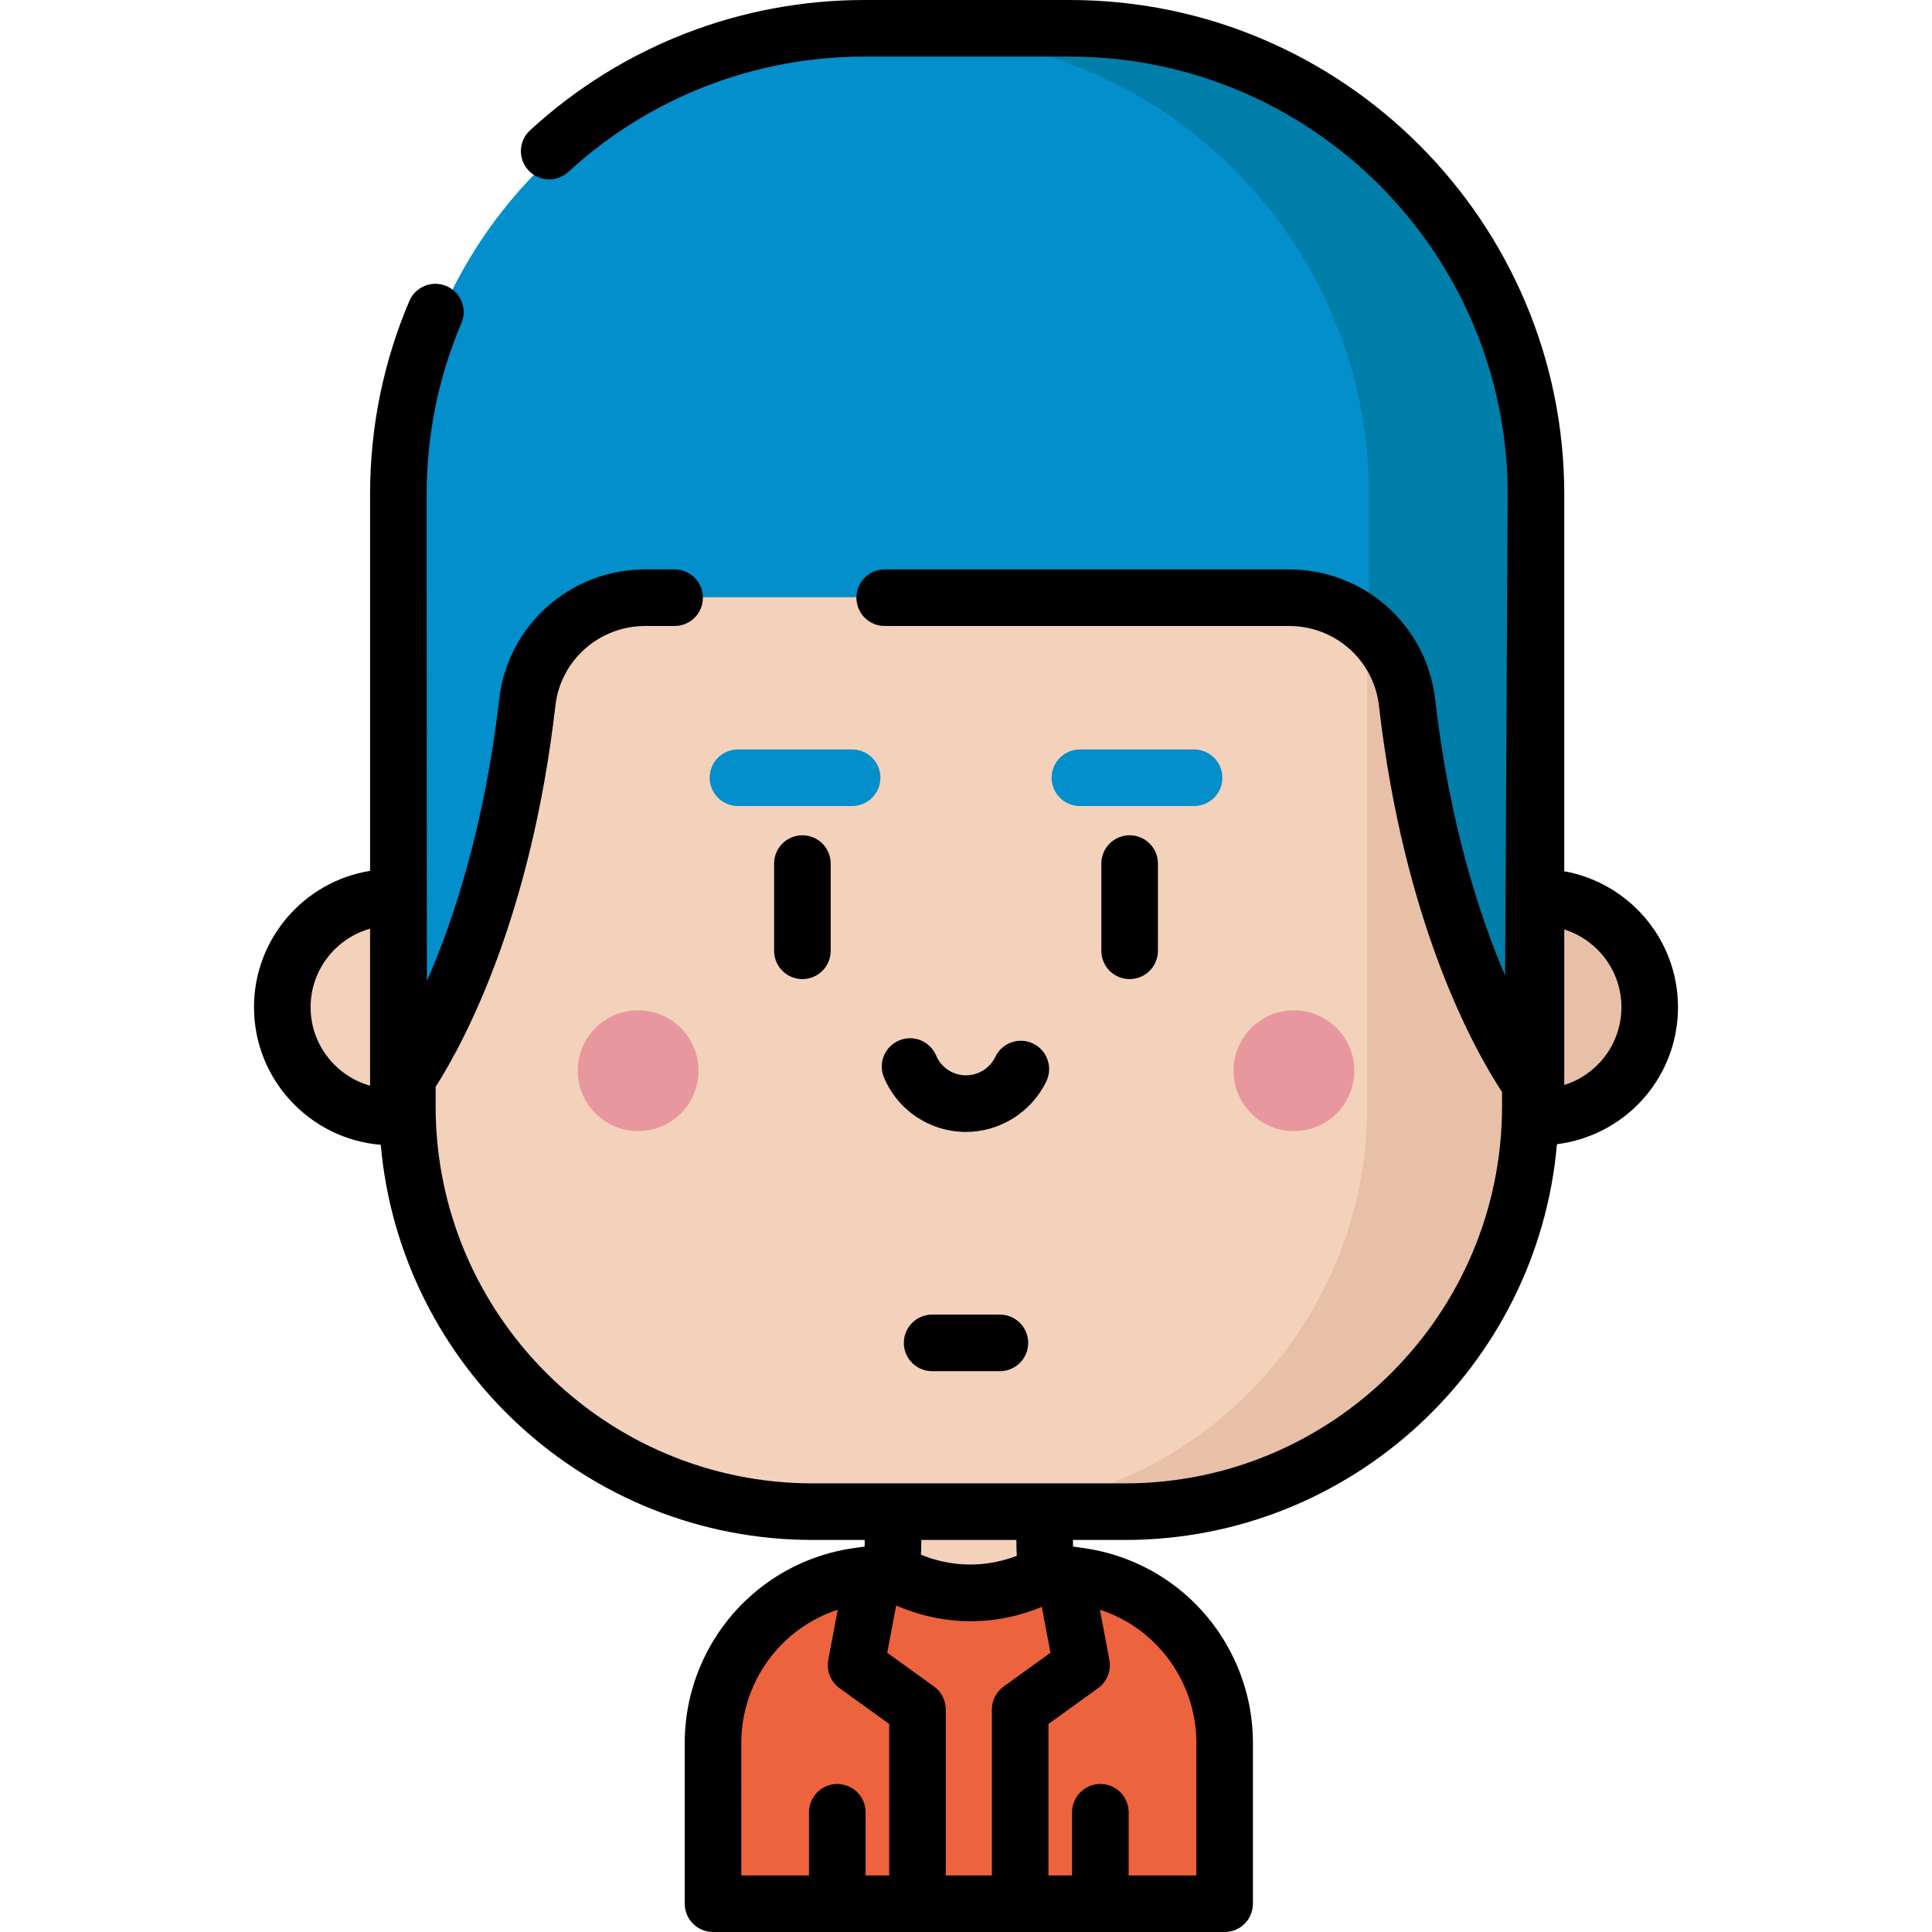 <?xml version="1.0" encoding="iso-8859-1"?>
<!-- Generator: Adobe Illustrator 19.0.0, SVG Export Plug-In . SVG Version: 6.00 Build 0)  -->
<svg version="1.1" id="Capa_1" xmlns="http://www.w3.org/2000/svg" xmlns:xlink="http://www.w3.org/1999/xlink" x="0px" y="0px"
	 viewBox="0 0 512 512" style="enable-background:new 0 0 512 512;" xml:space="preserve">
<path style="fill:#F3D1BB;" d="M107.202,122.367v115.444h-4.031c-16.074,0-29.105,13.031-29.105,29.105l0,0
	c0,16.074,13.031,29.105,29.105,29.105h4.069c1.501,58.016,49.001,104.586,107.38,104.586h82.772
	c59.325,0,107.417-48.092,107.417-107.417V122.367H107.202z"/>
<path style="fill:#E8C0A8;" d="M407.339,237.811h-2.528V122.367h-42.466v170.819c0,59.332-48.083,107.415-107.415,107.415h42.466
	c58.371,0,105.875-46.56,107.378-104.58h2.565c8.446,0,16.052-3.598,21.368-9.344c4.802-5.19,7.737-12.133,7.737-19.761l0,0
	C436.444,250.841,423.413,237.811,407.339,237.811z"/>
<g>
	<circle style="fill:#E8979F;" cx="169.112" cy="283.75" r="16"/>
	<circle style="fill:#E8979F;" cx="342.902" cy="283.75" r="16"/>
</g>
<path style="fill:#028FCB;" d="M282.877,9.215h-53.752c-67.392,0-122.023,54.632-122.023,122.023V287.44
	c0,0,25.755-32.364,33.757-101.794c1.801-15.629,15.135-27.371,30.868-27.371h168.55c15.732,0,29.066,11.742,30.868,27.371
	c8.001,69.43,33.757,101.794,33.757,101.794V131.238C404.9,63.847,350.269,9.215,282.877,9.215z"/>
<path style="fill:#007EAA;" d="M404.902,131.239v156.204c0,0-25.753-32.364-33.758-101.791c-0.796-6.89-3.836-13.036-8.323-17.735
	v-36.678c0-67.396-54.639-122.022-122.022-122.022h42.081C350.263,9.217,404.902,63.843,404.902,131.239z"/>
<path style="fill:#F3D1BB;" d="M323.796,504.503v-42.648c0-14.24-6.987-27.868-18.535-36.198
	c-5.835-4.209-12.671-6.966-19.796-7.969c-9.24-1.301-9.363-1.02-9.363-10.696c0-0.026,0-6.384,0-6.384h-40.194c0,0,0,6.359,0,6.384
	c0,9.676-0.123,9.395-9.363,10.696c-7.126,1.003-13.961,3.76-19.796,7.969c-11.548,8.33-18.535,21.957-18.535,36.198v42.648H323.796
	z"/>
<path style="fill:#ED633E;" d="M323.793,461.856v42.647H188.217v-42.647c0-14.244,6.981-27.87,18.528-36.196
	c3.729-2.689,7.865-4.784,12.227-6.207c2.463-0.805,5.003-1.399,7.575-1.767c3.768-0.532,6.02-0.79,7.364-1.579l1.728,0.383
	l4.355,2.463c9.843,5.582,21.874,5.621,31.756,0.109l4.62-2.572l1.728-0.383c1.345,0.79,3.596,1.048,7.364,1.579
	c2.572,0.367,5.113,0.962,7.576,1.767c4.362,1.423,8.498,3.518,12.227,6.207C316.811,433.986,323.793,447.612,323.793,461.856z"/>
<path d="M264.985,363.374h-17.961c-4.141,0-7.497-3.357-7.497-7.497c0-4.141,3.356-7.497,7.497-7.497h17.961
	c4.141,0,7.497,3.357,7.497,7.497C272.483,360.017,269.127,363.374,264.985,363.374z"/>
<path d="M256.005,299.971c-9.503,0-18.034-5.655-21.735-14.407c-1.613-3.814,0.172-8.213,3.986-9.825
	c3.811-1.613,8.212,0.171,9.826,3.985c1.349,3.19,4.458,5.252,7.923,5.252c3.295,0,6.343-1.923,7.765-4.899
	c1.786-3.737,6.262-5.316,9.998-3.532c3.736,1.786,5.317,6.262,3.531,9.998C273.4,294.7,265.042,299.971,256.005,299.971z"/>
<path d="M212.645,259.47c-4.141,0-7.497-3.357-7.497-7.497v-23.121c0-4.141,3.356-7.497,7.497-7.497s7.497,3.357,7.497,7.497v23.121
	C220.142,256.113,216.786,259.47,212.645,259.47z"/>
<path d="M299.365,259.47c-4.141,0-7.497-3.357-7.497-7.497v-23.121c0-4.141,3.356-7.497,7.497-7.497
	c4.141,0,7.497,3.357,7.497,7.497v23.121C306.863,256.113,303.507,259.47,299.365,259.47z"/>
<g>
	<path style="fill:#028FCB;" d="M225.824,213.608h-30.257c-4.141,0-7.497-3.357-7.497-7.497c0-4.141,3.356-7.497,7.497-7.497h30.257
		c4.141,0,7.497,3.357,7.497,7.497C233.321,210.252,229.965,213.608,225.824,213.608z"/>
	<path style="fill:#028FCB;" d="M316.444,213.608h-30.257c-4.141,0-7.497-3.357-7.497-7.497c0-4.141,3.356-7.497,7.497-7.497h30.257
		c4.141,0,7.497,3.357,7.497,7.497C323.941,210.252,320.585,213.608,316.444,213.608z"/>
</g>
<path d="M414.545,230.896v-99.868C414.545,58.779,355.767,0,283.518,0h-54.414c-32.929,0-64.408,12.263-88.637,34.53
	c-3.049,2.802-3.249,7.545-0.447,10.594c2.802,3.047,7.544,3.249,10.594,0.447c21.454-19.716,49.329-30.575,78.49-30.575h54.414
	c63.98,0,116.032,52.052,116.032,116.032l-0.687,127.509c-7.014-16.405-14.784-40.693-18.54-73.288
	c-2.256-19.582-18.892-34.348-38.697-34.348H234.458c-4.141,0-7.498,3.357-7.498,7.497s3.356,7.497,7.498,7.497h107.168
	c12.184,0,22.416,9.058,23.8,21.07c6.671,57.882,25.188,91.088,32.631,102.432v3.792c0,55.096-44.823,99.92-99.919,99.92h-82.773
	c-55.096,0-99.919-44.824-99.919-99.92v-5.158c7.933-12.502,25.329-45.355,31.749-101.066c1.384-12.012,11.616-21.07,23.8-21.07
	h7.782c4.141,0,7.498-3.357,7.498-7.497s-3.356-7.497-7.498-7.497h-7.782c-19.804,0-36.44,14.767-38.696,34.348
	c-3.867,33.557-11.99,58.331-19.16,74.737l-0.068-128.959c0-15.752,3.099-31.021,9.209-45.384c1.622-3.81-0.153-8.213-3.964-9.834
	c-3.813-1.623-8.214,0.155-9.835,3.964c-6.905,16.229-10.406,33.474-10.406,51.254v99.758
	c-17.415,2.806-30.761,17.936-30.761,36.131c0,19.168,14.814,34.932,33.594,36.468c5.177,58.606,54.529,104.72,114.456,104.72
	h13.791c-0.002,0.588-0.006,1.19-0.017,1.747c-0.659,0.1-1.389,0.202-2.081,0.299l-0.811,0.114
	c-8.311,1.17-16.312,4.39-23.137,9.313c-13.553,9.777-21.646,25.581-21.647,42.278v42.648c0,4.141,3.356,7.497,7.497,7.497h135.583
	c4.141,0,7.497-3.357,7.497-7.497v-42.649c-0.001-16.697-8.094-32.501-21.647-42.278c-6.825-4.922-14.826-8.142-23.137-9.312
	l-0.811-0.114c-0.692-0.097-1.422-0.199-2.081-0.299c-0.011-0.557-0.015-1.159-0.017-1.747h13.791
	c59.982,0,109.37-46.198,114.47-104.881c8.507-1.068,16.472-5.103,22.349-11.454l0.001-0.001c6.274-6.783,9.73-15.609,9.73-24.852
	C444.689,248.938,431.656,233.957,414.545,230.896z M82.31,266.915c0-9.89,6.681-18.248,15.766-20.802v41.605
	C88.991,285.163,82.31,276.806,82.31,266.915z M278.38,437.998l-12.406,8.947c-1.955,1.41-3.113,3.673-3.113,6.083v43.977h-12.217
	v-43.977c0-2.41-1.158-4.673-3.113-6.083l-12.406-8.947l2.366-12.523c4.425,1.933,11.357,4.171,19.812,4.171
	c5.685,0,12.049-1.017,18.779-3.818L278.38,437.998z M244.054,412.002c0.076-1.212,0.094-2.504,0.097-3.898h25.201
	c0.003,1.511,0.023,2.903,0.117,4.201C258.385,416.555,248.948,414.043,244.054,412.002z M196.458,461.855
	c0.001-11.893,5.767-23.151,15.425-30.117c3.091-2.23,6.522-3.963,10.131-5.147l-2.514,13.31c-0.54,2.859,0.623,5.773,2.983,7.475
	l13.161,9.492v40.138h-6.252V480.27c0-4.141-3.356-7.497-7.498-7.497s-7.498,3.357-7.498,7.497v16.735h-17.938L196.458,461.855
	L196.458,461.855z M317.046,461.854v35.151h-17.938V480.27c0-4.141-3.356-7.497-7.498-7.497s-7.498,3.357-7.498,7.497v16.735h-6.252
	v-40.138l13.161-9.492c2.36-1.702,3.523-4.616,2.983-7.475l-2.514-13.31c3.609,1.184,7.04,2.917,10.131,5.147
	C311.279,438.703,317.045,449.962,317.046,461.854z M423.951,281.585c-2.622,2.834-5.848,4.849-9.406,5.955v-41.227
	c8.765,2.755,15.148,10.94,15.148,20.603C429.694,272.372,427.654,277.582,423.951,281.585z"/>
<g>
</g>
<g>
</g>
<g>
</g>
<g>
</g>
<g>
</g>
<g>
</g>
<g>
</g>
<g>
</g>
<g>
</g>
<g>
</g>
<g>
</g>
<g>
</g>
<g>
</g>
<g>
</g>
<g>
</g>
</svg>
